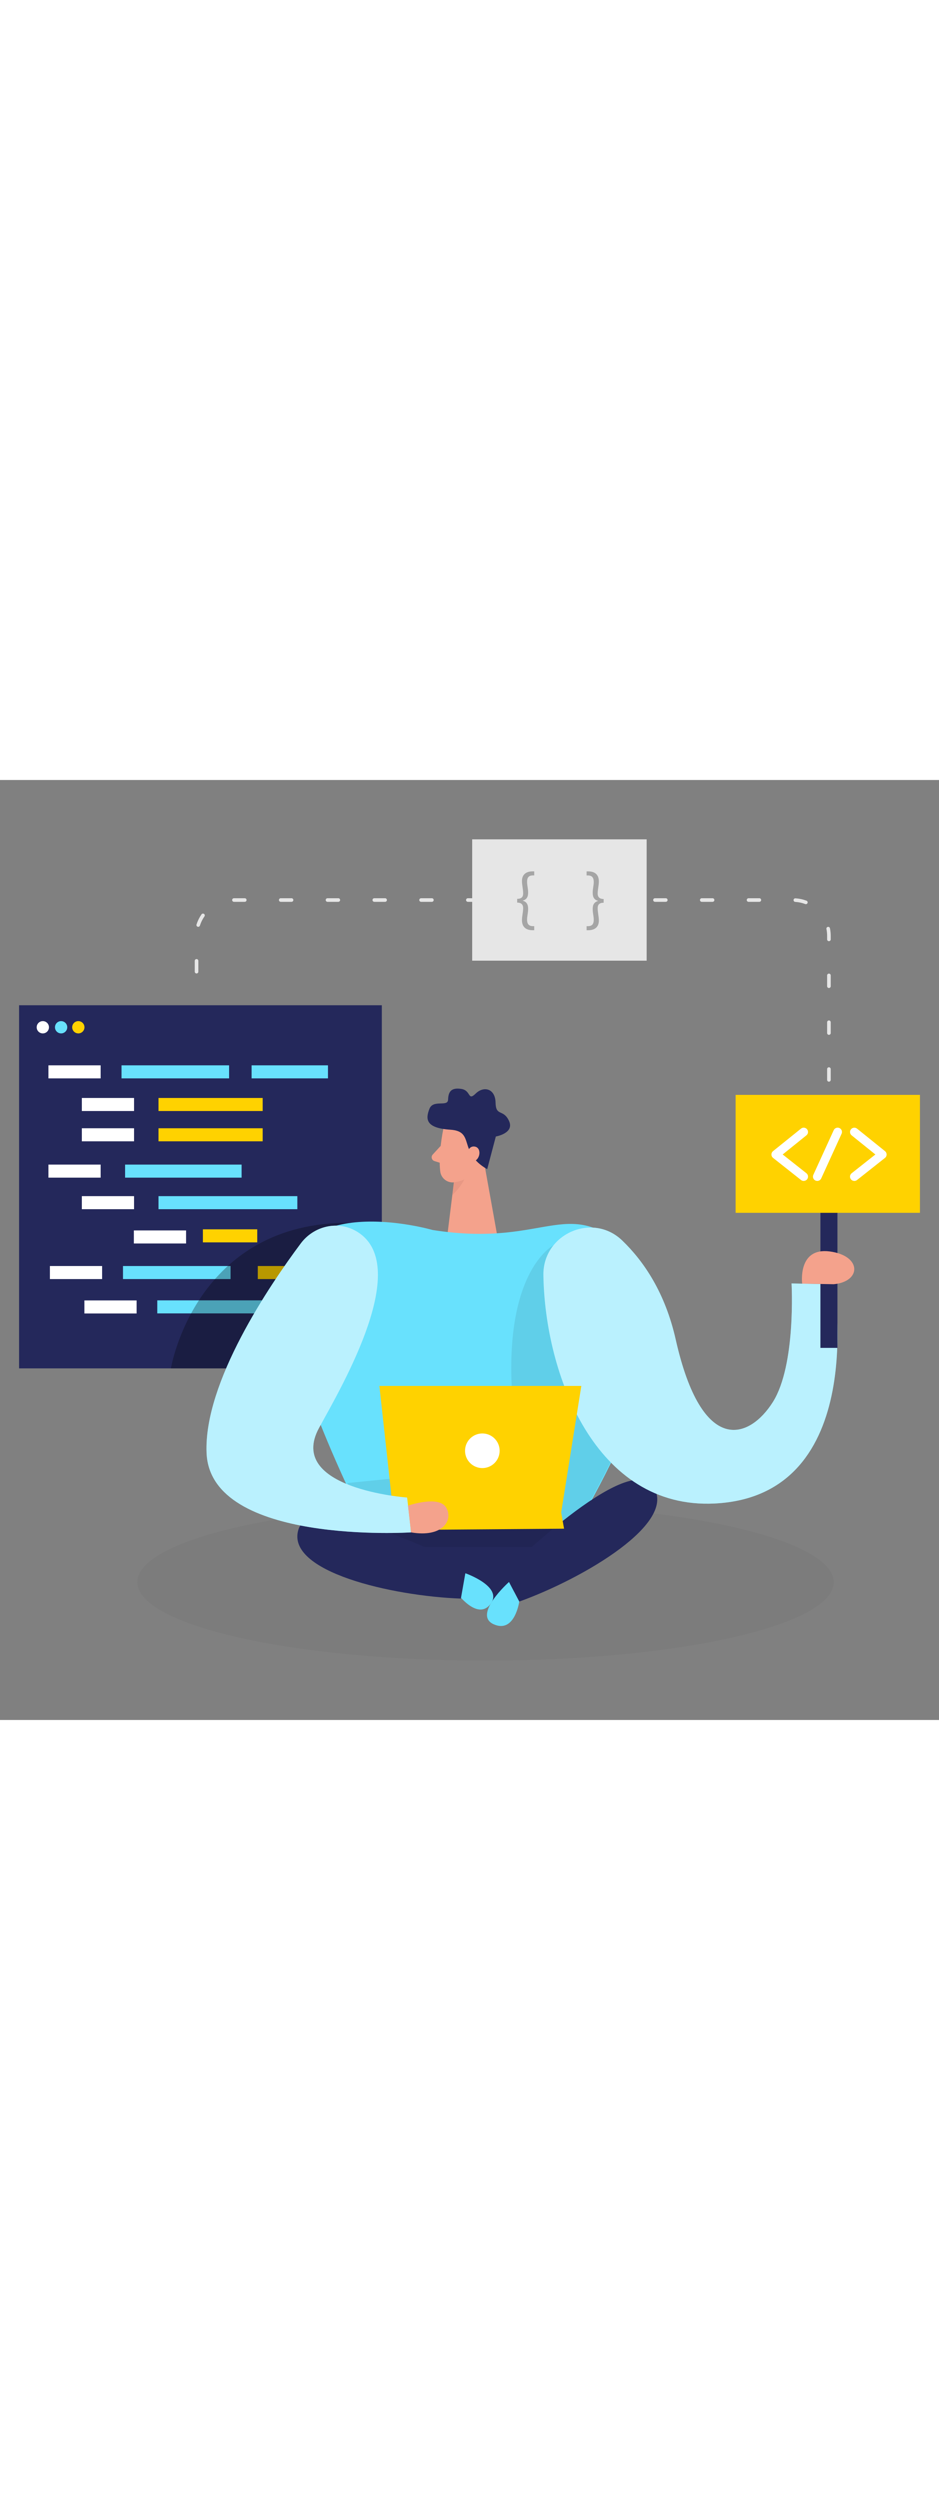 <svg id="_0340_web_developer" xmlns="http://www.w3.org/2000/svg" viewBox="0 0 500 500" data-imageid="coding-5-7" imageName="Coding 5" class="illustrations_image" style="width: 188px;"><rect x="0" y="0" width="500" height="500" fill="#808080" stroke="none"/><defs><style>.cls-1_coding-5-7{fill:#fff;}.cls-2_coding-5-7{fill:#f4a28c;}.cls-3_coding-5-7{fill:#a5a5a5;}.cls-4_coding-5-7{opacity:.54;}.cls-4_coding-5-7,.cls-5_coding-5-7,.cls-6_coding-5-7,.cls-7_coding-5-7,.cls-8_coding-5-7{fill:none;}.cls-9_coding-5-7{fill:#ce8172;}.cls-10_coding-5-7{fill:#e6e6e6;}.cls-5_coding-5-7{opacity:.03;}.cls-6_coding-5-7{opacity:.08;}.cls-7_coding-5-7{opacity:.28;}.cls-8_coding-5-7{opacity:.31;}.cls-11_coding-5-7{fill:#24285b;}.cls-12_coding-5-7{fill:#000001;}.cls-13_coding-5-7{fill:#ffd200;}.cls-14_coding-5-7{fill:#68e1fd;}</style></defs><g id="progress_coding-5-7"><path class="cls-10_coding-5-7" d="m441.39,185.39c-.53,0-.96-.43-.96-.96v-5.75c0-.53.43-.96.96-.96s.96.43.96.96v5.75c0,.53-.43.96-.96.96Zm0-24.91c-.53,0-.96-.43-.96-.96v-5.75c0-.53.43-.96.96-.96s.96.43.96.96v5.75c0,.53-.43.96-.96.96Zm-336.73-7.74c-.53,0-.96-.43-.96-.96v-5.75c0-.53.43-.96.96-.96s.96.43.96.96v5.75c0,.53-.43.96-.96.96Zm336.73-17.17c-.53,0-.96-.43-.96-.96v-5.75c0-.53.43-.96.96-.96s.96.43.96.96v5.75c0,.53-.43.96-.96.96Zm-336.73-7.74c-.53,0-.96-.43-.96-.96v-5.75c0-.53.43-.96.96-.96s.96.43.96.96v5.75c0,.53-.43.96-.96.96Zm336.73-17.17c-.53,0-.96-.43-.96-.96v-5.75c0-.53.43-.96.96-.96s.96.43.96.96v5.75c0,.53-.43.96-.96.96Zm-336.73-7.74c-.53,0-.96-.43-.96-.96v-5.75c0-.53.43-.96.96-.96s.96.43.96.96v5.75c0,.53-.43.96-.96.96Zm336.73-17.17c-.53,0-.96-.43-.96-.96v-1.88c0-1.23-.12-2.46-.37-3.65-.1-.52.23-1.02.75-1.13.51-.1,1.03.23,1.13.75.27,1.32.41,2.67.41,4.03v1.88c0,.53-.43.96-.96.96Zm-335.84-7.65c-.1,0-.19-.01-.29-.04-.51-.16-.78-.7-.62-1.2.61-1.92,1.51-3.74,2.66-5.39.31-.44.9-.54,1.33-.24.43.3.54.9.24,1.33-1.05,1.5-1.86,3.14-2.41,4.88-.13.41-.51.67-.91.67Zm323.55-12.05c-.11,0-.23-.02-.34-.06-1.7-.65-3.49-1.03-5.31-1.14-.53-.03-.93-.49-.9-1.01.03-.53.45-.93,1.01-.9,2.02.12,4,.55,5.88,1.26.49.19.74.74.56,1.24-.15.38-.51.62-.9.62Zm-24.76-1.24h-5.75c-.53,0-.96-.43-.96-.96s.43-.96.96-.96h5.75c.53,0,.96.43.96.96s-.43.96-.96.96Zm-24.91,0h-5.75c-.53,0-.96-.43-.96-.96s.43-.96.96-.96h5.75c.53,0,.96.43.96.96s-.43.96-.96.96Zm-24.91,0h-5.75c-.53,0-.96-.43-.96-.96s.43-.96.96-.96h5.75c.53,0,.96.43.96.96s-.43.96-.96.96Zm-24.91,0h-5.75c-.53,0-.96-.43-.96-.96s.43-.96.96-.96h5.75c.53,0,.96.43.96.96s-.43.96-.96.96Zm-24.91,0h-5.75c-.53,0-.96-.43-.96-.96s.43-.96.96-.96h5.75c.53,0,.96.43.96.96s-.43.96-.96.96Zm-24.91,0h-5.75c-.53,0-.96-.43-.96-.96s.43-.96.96-.96h5.75c.53,0,.96.43.96.96s-.43.96-.96.96Zm-24.91,0h-5.75c-.53,0-.96-.43-.96-.96s.43-.96.96-.96h5.75c.53,0,.96.43.96.96s-.43.96-.96.96Zm-24.91,0h-5.75c-.53,0-.96-.43-.96-.96s.43-.96.96-.96h5.75c.53,0,.96.43.96.96s-.43.96-.96.96Zm-24.91,0h-5.75c-.53,0-.96-.43-.96-.96s.43-.96.96-.96h5.75c.53,0,.96.43.96.96s-.43.96-.96.96Zm-24.91,0h-5.75c-.53,0-.96-.43-.96-.96s.43-.96.96-.96h5.75c.53,0,.96.43.96.96s-.43.96-.96.96Zm-24.91,0h-5.75c-.53,0-.96-.43-.96-.96s.43-.96.96-.96h5.75c.53,0,.96.43.96.96s-.43.96-.96.96Zm-24.91,0h-5.75c-.53,0-.96-.43-.96-.96s.43-.96.96-.96h5.75c.53,0,.96.43.96.96s-.43.96-.96.96Z"/><rect class="cls-10_coding-5-7" x="251.43" y="31.57" width="92.9" height="64.54"/><path class="cls-3_coding-5-7" d="m275.39,63.22c2.79,0,3.18-1.53,3.18-2.91,0-1.1-.16-2.2-.31-3.3-.16-1.1-.32-2.16-.32-3.26,0-3.61,2.36-5.15,5.7-5.15h.83v2.16h-.71c-2.32,0-3.1,1.26-3.1,3.38,0,.9.12,1.85.28,2.79.16.98.28,1.93.28,2.98.04,2.51-1.06,3.77-2.83,4.25v.08c1.77.43,2.87,1.77,2.83,4.28,0,1.06-.12,2.04-.28,2.98-.16.98-.28,1.89-.28,2.83,0,2.2.9,3.42,3.1,3.42h.71v2.16h-.83c-3.26,0-5.7-1.42-5.7-5.38,0-1.06.16-2.16.32-3.22s.31-2.12.31-3.18c0-1.22-.39-2.91-3.18-2.91v-2Z"/><path class="cls-3_coding-5-7" d="m321.43,65.3c-2.79,0-3.18,1.53-3.18,2.91,0,1.1.16,2.2.31,3.3.16,1.1.32,2.16.32,3.26,0,3.61-2.36,5.15-5.7,5.15h-.83v-2.16h.71c2.32,0,3.1-1.26,3.1-3.38,0-.9-.12-1.85-.28-2.79-.16-.98-.28-1.93-.28-2.98-.04-2.51,1.06-3.77,2.83-4.25v-.08c-1.77-.43-2.87-1.77-2.83-4.28,0-1.06.12-2.04.28-2.98.16-.98.28-1.89.28-2.83,0-2.2-.9-3.42-3.1-3.42h-.71v-2.16h.83c3.26,0,5.7,1.42,5.7,5.38,0,1.06-.16,2.16-.32,3.22-.16,1.06-.31,2.12-.31,3.18,0,1.22.39,2.91,3.18,2.91v2Z"/></g><g id="sd_coding-5-7" class="cls-5_coding-5-7"><ellipse class="cls-12_coding-5-7" cx="258.54" cy="426.69" rx="185.42" ry="41.74"/></g><g id="code_coding-5-7"><rect class="cls-11_coding-5-7" x="10.16" y="119.82" width="193.15" height="193.15"/><rect class="cls-14_coding-5-7 targetColor" x="66.61" y="204.58" width="62.04" height="6.94" style="fill: rgb(104, 225, 253);"/><rect class="cls-13_coding-5-7" x="84.4" y="185.25" width="55.47" height="6.94"/><rect class="cls-13_coding-5-7" x="137.27" y="258.53" width="28.94" height="6.94"/><rect class="cls-13_coding-5-7" x="108.04" y="239.01" width="28.94" height="6.94"/><rect class="cls-14_coding-5-7 targetColor" x="84.4" y="221.36" width="73.93" height="6.94" style="fill: rgb(104, 225, 253);"/><rect class="cls-1_coding-5-7" x="43.58" y="221.36" width="27.8" height="6.94"/><rect class="cls-1_coding-5-7" x="71.28" y="239.6" width="27.8" height="6.94"/><rect class="cls-1_coding-5-7" x="44.94" y="276.83" width="27.8" height="6.94"/><rect class="cls-1_coding-5-7" x="25.79" y="204.58" width="27.8" height="6.94"/><circle class="cls-1_coding-5-7" cx="22.8" cy="131.53" r="3.27"/><circle class="cls-14_coding-5-7 targetColor" cx="32.54" cy="131.53" r="3.27" style="fill: rgb(104, 225, 253);"/><circle class="cls-13_coding-5-7" cx="41.71" cy="131.53" r="3.27"/><rect class="cls-1_coding-5-7" x="25.79" y="151.78" width="27.8" height="6.94"/><rect class="cls-1_coding-5-7" x="43.58" y="169.14" width="27.8" height="6.94"/><rect class="cls-13_coding-5-7" x="84.4" y="169.14" width="55.47" height="6.94"/><rect class="cls-1_coding-5-7" x="43.58" y="185.25" width="27.8" height="6.94"/><rect class="cls-14_coding-5-7 targetColor" x="64.71" y="151.78" width="57.28" height="6.94" style="fill: rgb(104, 225, 253);"/><rect class="cls-1_coding-5-7" x="26.57" y="258.53" width="27.8" height="6.94"/><rect class="cls-14_coding-5-7 targetColor" x="65.49" y="258.53" width="57.28" height="6.94" style="fill: rgb(104, 225, 253);"/><rect class="cls-14_coding-5-7 targetColor" x="83.75" y="276.79" width="57.28" height="6.94" style="fill: rgb(104, 225, 253);"/><rect class="cls-14_coding-5-7 targetColor" x="133.97" y="151.78" width="40.67" height="6.94" style="fill: rgb(104, 225, 253);"/><g class="cls-7_coding-5-7"><path class="cls-12_coding-5-7" d="m91.01,312.97s12.93-78.45,96.15-77.46l-66.74,77.46h-29.41Z"/></g></g><g id="person_coding-5-7"><polygon class="cls-2_coding-5-7" points="255.26 189.49 265.33 245.43 237.54 247.5 243.1 202.64 255.26 189.49"/><g class="cls-8_coding-5-7"><path class="cls-9_coding-5-7" d="m241.93,209.62s4.4-.99,7.65-4.77c0,0-.18,7.93-8.73,15.94l1.08-11.17Z"/></g><path class="cls-2_coding-5-7" d="m235.92,186.37s-2.67,12.96-1.49,21.92c.48,3.64,3.87,6.23,7.5,5.7,4.51-.66,10.41-2.86,12.68-9.63l5.27-11.02s3.06-7.02-3.72-13.22c-6.78-6.2-19.01-1.74-20.25,6.24Z"/><path class="cls-2_coding-5-7" d="m234.66,194.62l-4.25,4.63c-1.05,1.14-.55,2.99.93,3.46l4.91,1.53-1.59-9.62Z"/><path class="cls-11_coding-5-7" d="m259.42,207.03l4.6-17.39s10.04-1.71,7.03-8.27c-3.01-6.56-7.03-2.21-7.17-9.73-.14-7.52-6.25-9.06-10.59-4.84-4.34,4.22-2.31-1.68-7.72-2.49-5.4-.81-6.84,1.6-6.97,5.71-.13,4.11-7.92-.28-9.94,4.91-2.02,5.19-2.31,10.23,11.14,11.09,13.45.86,3.8,11.92,19.62,21.01Z"/><path class="cls-2_coding-5-7" d="m248.57,199.25s.69-5.05,4.45-4.21c3.76.84,2.8,8.13-2.44,8.21l-2-4Z"/><path class="cls-14_coding-5-7 targetColor" d="m230.22,239.33s-78.43-22.65-78.05,34.32c.29,43.02,48.53,134.35,48.53,134.35h99.61s75.6-115.96,38.82-153.25c-36.78-37.29-45.17-5.29-108.91-15.41Z" style="fill: rgb(104, 225, 253);"/><polygon class="cls-11_coding-5-7" points="200.55 421.94 261.19 438.3 314.98 411 323.15 396.45 268.93 396.45 182.67 396.45 200.55 421.94"/><g class="cls-6_coding-5-7"><path class="cls-12_coding-5-7" d="m294.73,247.5s-29.4,14.75-20.97,91.15c2.37,21.52-4.83,26.92-4.83,26.92l-84.02,8.41,15.79,34.01h99.61s43.77-71.2,47.15-107.84c3.38-36.64-52.73-52.65-52.73-52.65Z"/></g><path class="cls-14_coding-5-7 targetColor" d="m247.79,421.94s20.41,7.13,13.4,16.36c-7,9.23-18.09-6.1-18.09-6.1l4.69-10.26Z" style="fill: rgb(104, 225, 253);"/><path class="cls-11_coding-5-7" d="m248.42,418.37s-82.48-42.1-89.5-19.7c-7.02,22.4,49.8,35.42,86.49,36.76l3.01-17.06Z"/><path class="cls-11_coding-5-7" d="m268.45,421.68s65.78-65.18,79.28-45.97c13.5,19.21-36.68,48.88-71.23,61.31l-8.05-15.34Z"/><path class="cls-14_coding-5-7 targetColor" d="m271.03,426.59s-19.49,17.36-8.21,22.47,13.68-12.04,13.68-12.04l-5.47-10.43Z" style="fill: rgb(104, 225, 253);"/><path class="cls-14_coding-5-7 targetColor" d="m289.35,263.36c-.32-21.93,26.15-33.61,41.96-18.41,11.6,11.16,22.9,27.88,28.49,52.68,14.07,62.46,39.39,52.9,51.77,33.2,12.38-19.7,9.92-63.03,9.92-63.03l22.48.42s19.31,112.45-63.35,116.63c-63.63,3.22-90.49-68.87-91.27-121.49Z" style="fill: rgb(104, 225, 253);"/><g class="cls-4_coding-5-7"><path class="cls-1_coding-5-7" d="m289.35,263.36c-.32-21.93,26.15-33.61,41.96-18.41,11.6,11.16,22.9,27.88,28.49,52.68,14.07,62.46,39.39,52.9,51.77,33.2,12.38-19.7,9.92-63.03,9.92-63.03l22.48.42s19.31,112.45-63.35,116.63c-63.63,3.22-90.49-68.87-91.27-121.49Z"/></g><rect class="cls-11_coding-5-7" x="436.86" y="222.44" width="9.06" height="79.63"/><polygon class="cls-13_coding-5-7" points="209.05 386.34 202.02 322.3 309.55 322.3 298.82 389.62 300.35 398.24 207.9 398.98 209.05 386.34"/><circle class="cls-1_coding-5-7" cx="256.84" cy="356.8" r="9.21"/><path class="cls-14_coding-5-7 targetColor" d="m189.17,239.7c-9.85-5.4-22.25-2.22-28.98,6.78-16.36,21.87-51.82,73.86-50.19,111.58,2.11,48.96,108.89,42.15,108.89,42.15l-2.11-18.52s-64.69-4.64-46.85-37.14c12.13-22.09,50.67-87.63,19.24-104.86Z" style="fill: rgb(104, 225, 253);"/><g class="cls-4_coding-5-7"><path class="cls-1_coding-5-7" d="m189.17,239.7c-9.85-5.4-22.25-2.22-28.98,6.78-16.36,21.87-51.82,73.86-50.19,111.58,2.11,48.96,108.89,42.15,108.89,42.15l-2.11-18.52s-64.69-4.64-46.85-37.14c12.13-22.09,50.67-87.63,19.24-104.86Z"/></g><path class="cls-2_coding-5-7" d="m427.14,267.9s-2.53-19.38,14.64-17.13c17.16,2.25,17.03,16.04,2.18,17.44l-16.82-.32Z"/><rect class="cls-13_coding-5-7" x="391.7" y="167.49" width="98.15" height="62.74"/><path class="cls-1_coding-5-7" d="m427.95,213.28c-.5,0-1-.16-1.42-.5l-14.89-11.77c-.55-.43-.87-1.09-.87-1.79,0-.7.31-1.36.86-1.8l14.89-11.98c.99-.8,2.43-.64,3.23.35.79.99.64,2.44-.35,3.23l-12.64,10.17,12.63,9.98c1,.79,1.17,2.23.38,3.23-.45.57-1.13.87-1.8.87Z"/><path class="cls-1_coding-5-7" d="m454.91,213.28c-.68,0-1.35-.3-1.8-.87-.79-1-.62-2.44.38-3.23l12.63-9.98-12.64-10.17c-.99-.8-1.14-2.24-.35-3.23.8-.99,2.24-1.14,3.23-.35l14.89,11.98c.54.44.86,1.1.86,1.8,0,.7-.32,1.36-.87,1.79l-14.89,11.77c-.42.33-.92.5-1.42.5Z"/><path class="cls-1_coding-5-7" d="m435.18,213.28c-.32,0-.64-.07-.95-.21-1.16-.53-1.66-1.89-1.14-3.05l10.85-23.75c.53-1.15,1.89-1.66,3.05-1.14,1.16.53,1.66,1.89,1.14,3.05l-10.85,23.75c-.39.85-1.22,1.34-2.09,1.34Z"/><path class="cls-2_coding-5-7" d="m217.27,385.99s16.39-5.7,20.33,1.05c3.94,6.75-1.97,16.07-18.71,13.17l-1.62-14.22Z"/></g></svg>